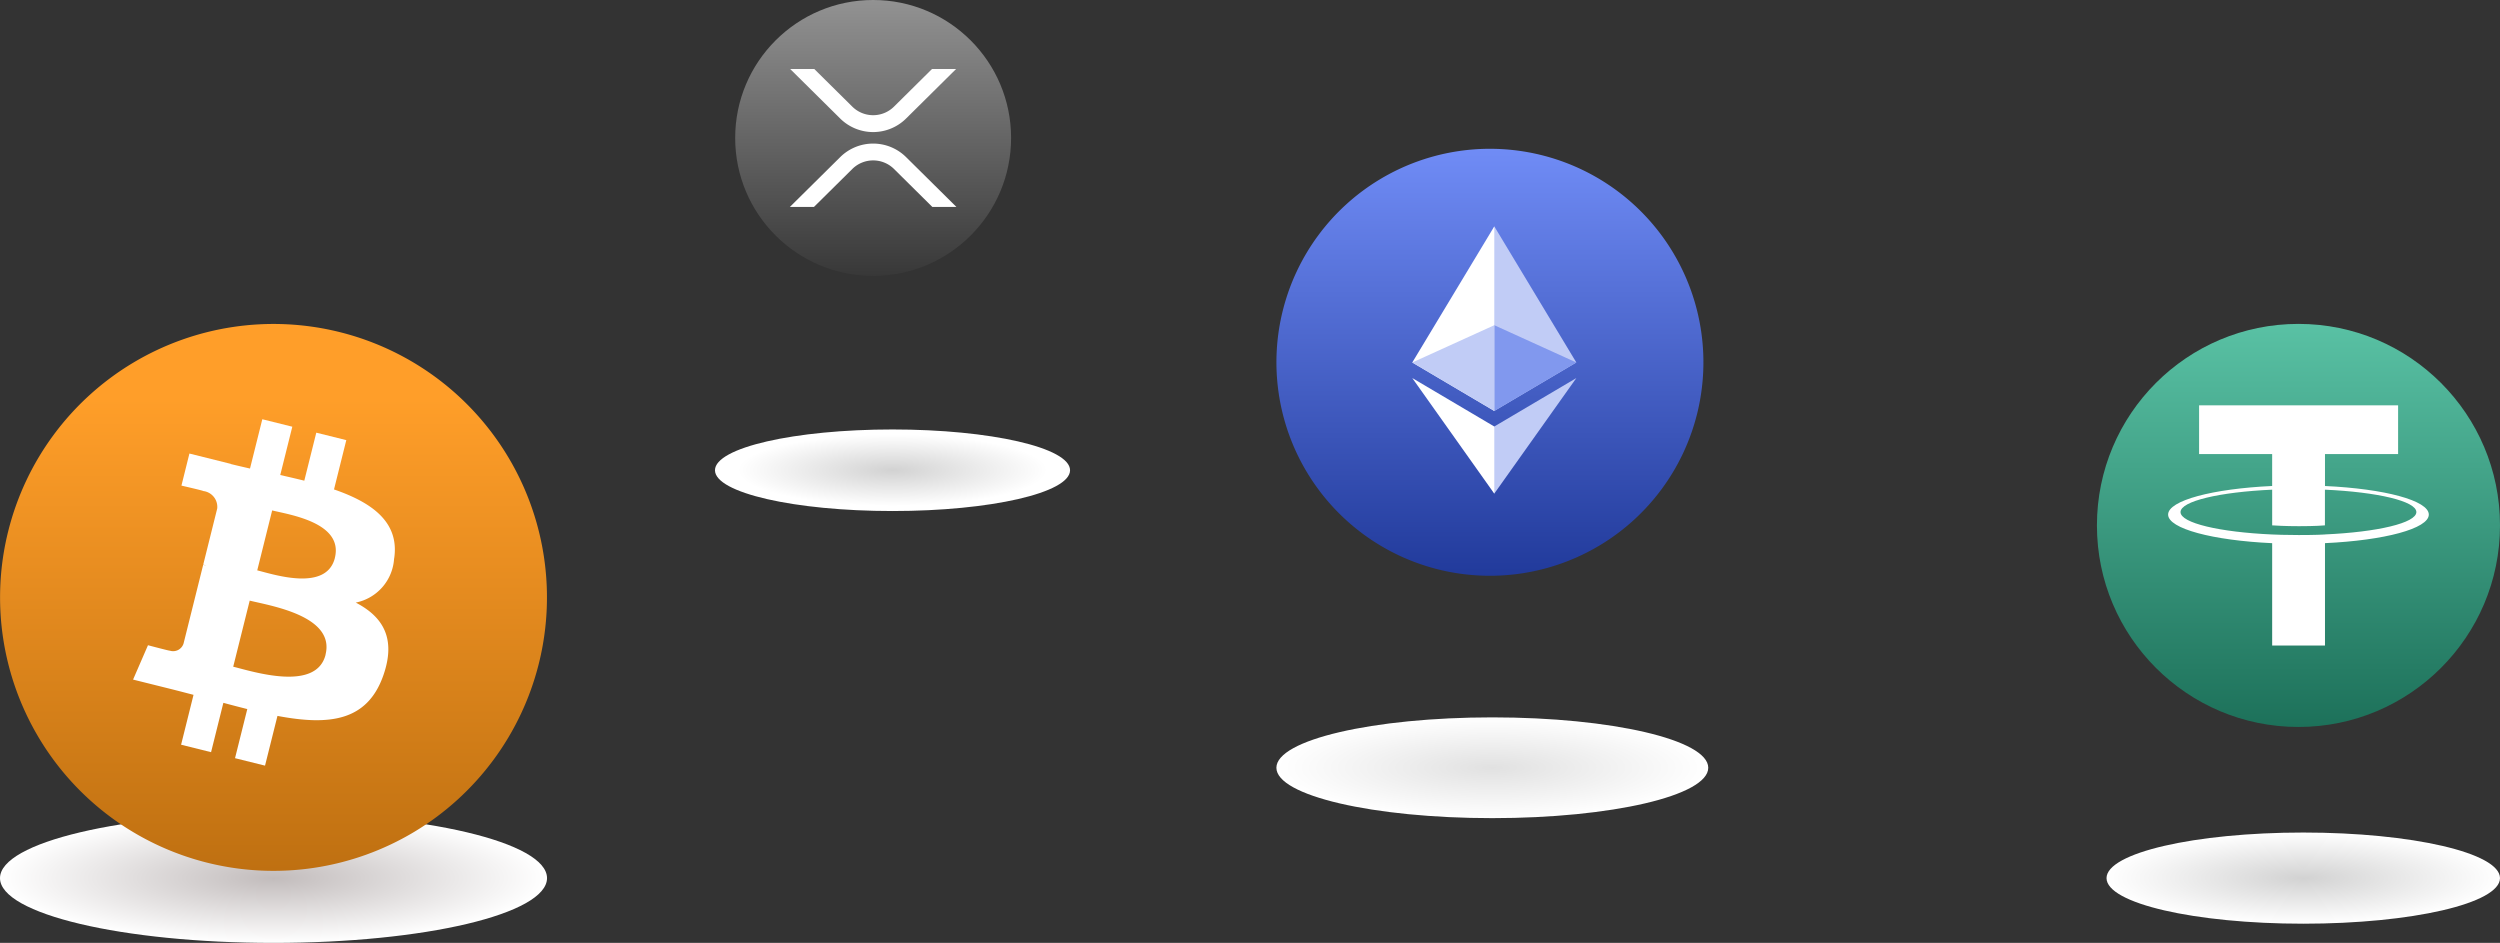 <svg xmlns="http://www.w3.org/2000/svg" xmlns:xlink="http://www.w3.org/1999/xlink" width="521" height="196.5" viewBox="0 0 521 196.5">
  <rect x="0" y="0" width="521" height="196.5" fill="#333333" stroke="none"/>
  <defs>
    <radialGradient id="radial-gradient" cx="0.5" cy="0.5" r="0.5" gradientUnits="objectBoundingBox">
      <stop offset="0" stop-color="#c2bcbc"/>
      <stop offset="1" stop-color="#fff"/>
    </radialGradient>
    <linearGradient id="linear-gradient" x1="0.5" y1="0.136" x2="0.5" y2="1" gradientUnits="objectBoundingBox">
      <stop offset="0" stop-color="#ff9e29"/>
      <stop offset="1" stop-color="#bf7011"/>
    </linearGradient>
    <radialGradient id="radial-gradient-2" cx="0.5" cy="0.5" r="0.5" gradientUnits="objectBoundingBox">
      <stop offset="0" stop-color="#e1e1e1"/>
      <stop offset="1" stop-color="#fff"/>
    </radialGradient>
    <linearGradient id="linear-gradient-2" x1="0.5" x2="0.5" y2="1" gradientUnits="objectBoundingBox">
      <stop offset="0" stop-color="#708cf6"/>
      <stop offset="1" stop-color="#213a9b"/>
    </linearGradient>
    <radialGradient id="radial-gradient-3" cx="0.5" cy="0.5" r="0.437" gradientUnits="objectBoundingBox">
      <stop offset="0" stop-color="#d2d2d2"/>
      <stop offset="1" stop-color="#fff"/>
    </radialGradient>
    <linearGradient id="linear-gradient-3" x1="0.5" x2="0.5" y2="1" gradientUnits="objectBoundingBox">
      <stop offset="0" stop-color="#929292"/>
      <stop offset="1" stop-color="#383838"/>
    </linearGradient>
    <radialGradient id="radial-gradient-4" r="0.5" xlink:href="#radial-gradient-3"/>
    <linearGradient id="linear-gradient-4" x1="0.5" x2="0.5" y2="1" gradientUnits="objectBoundingBox">
      <stop offset="0" stop-color="#59c1a4"/>
      <stop offset="1" stop-color="#1d715a"/>
    </linearGradient>
  </defs>
  <g id="Group_739" data-name="Group 739" transform="translate(-1019 -2073.5)">
    <g id="Layer_x0020_1" transform="translate(1019 2141)">
      <ellipse id="Ellipse_5" data-name="Ellipse 5" cx="57" cy="13.5" rx="57" ry="13.5" transform="translate(0 102)" fill="url(#radial-gradient)"/>
      <g id="_1421344023328" transform="translate(0 0.001)">
        <path id="Path_75" data-name="Path 75" d="M112.291,70.8A56.986,56.986,0,1,1,70.78,1.706,56.986,56.986,0,0,1,112.291,70.8Z" transform="translate(0 -0.001)" fill="url(#linear-gradient)"/>
        <path id="Path_76" data-name="Path 76" d="M1049.877,741.767c1.135-7.586-4.64-11.659-12.54-14.385l2.563-10.275-6.254-1.554-2.5,10.006c-1.645-.409-3.334-.8-5.011-1.179l2.513-10.071-6.252-1.554-2.565,10.273c-1.36-.311-2.7-.617-4-.938v-.034l-8.625-2.153-1.663,6.682s4.64,1.065,4.544,1.13a3.329,3.329,0,0,1,2.915,3.627l-2.917,11.708a5.056,5.056,0,0,1,.65.21l-.661-.163-4.091,16.4a2.277,2.277,0,0,1-2.865,1.485c.062.091-4.547-1.135-4.547-1.135l-3.109,7.161,8.141,2.029c1.513.381,3,.777,4.459,1.15l-2.591,10.395,6.247,1.554,2.563-10.283c1.707.464,3.368.891,4.985,1.3l-2.555,10.234,6.254,1.555,2.591-10.364c10.667,2.018,18.688,1.2,22.064-8.444,2.72-7.773-.135-12.25-5.747-15.17a9.974,9.974,0,0,0,7.988-9.185h0Zm-14.291,20.04c-1.933,7.773-15.012,3.568-19.253,2.516l3.436-13.771c4.239,1.06,17.838,3.153,15.8,11.255Zm1.935-20.154c-1.764,7.065-12.649,3.477-16.18,2.591l3.109-12.488c3.531.881,14.9,2.523,13.066,9.892Z" transform="translate(-967.731 -692.885)" fill="#fff"/>
      </g>
    </g>
    <g id="_1421344023328-2" data-name="_1421344023328" transform="translate(1285 2104.499)">
      <ellipse id="Ellipse_7" data-name="Ellipse 7" cx="45" cy="10.5" rx="45" ry="10.5" transform="translate(0 118.501)" fill="url(#radial-gradient-2)"/>
      <path id="Path_75-2" data-name="Path 75" d="M87.668,55.273A44.491,44.491,0,1,1,55.26,1.332,44.491,44.491,0,0,1,87.668,55.273Z" transform="translate(0 -0.001)" fill="url(#linear-gradient-2)"/>
      <g id="Group_103" data-name="Group 103" transform="translate(28.318 16.182)">
        <path id="Path_77" data-name="Path 77" d="M383.874,0,383.5,1.268V38.082l.374.372,17.092-10.1Z" transform="translate(-366.78)" fill="#c1ccf6"/>
        <path id="Path_78" data-name="Path 78" d="M17.092,0,0,28.361l17.092,10.1Z" fill="#fff"/>
        <path id="Path_79" data-name="Path 79" d="M387.446,734.988l-.2.257v13.118l.2.607,17.1-24.079Z" transform="translate(-370.354 -693.286)" fill="#c1ccf6"/>
        <path id="Path_80" data-name="Path 80" d="M17.092,748.981v-13.99L0,724.89Z" transform="translate(0 -693.286)" fill="#fff"/>
        <path id="Path_81" data-name="Path 81" d="M392.07,490.2l17.092-10.1L392.07,472.33Z" transform="translate(-374.978 -451.738)" fill="#8198ee"/>
        <path id="Path_82" data-name="Path 82" d="M0,480.1l17.092,10.1V472.33Z" transform="translate(0 -451.738)" fill="#c1ccf6"/>
      </g>
    </g>
    <g id="Layer_2" data-name="Layer 2" transform="translate(1172.424 2053.712)">
      <ellipse id="Ellipse_6" data-name="Ellipse 6" cx="37" cy="8.5" rx="37" ry="8.5" transform="translate(-4.424 109.288)" fill="url(#radial-gradient-3)"/>
      <circle id="Ellipse_3" data-name="Ellipse 3" cx="28.75" cy="28.75" r="28.75" transform="translate(-0.212 19.788)" fill="url(#linear-gradient-3)"/>
      <g id="Layer_2-2" data-name="Layer 2" transform="translate(11.18 34.163)">
        <g id="Layer_1" data-name="Layer 1">
          <path id="Path_300" data-name="Path 300" d="M30.508,0h5.018L25.084,10.34a9.758,9.758,0,0,1-13.7,0L.94,0H5.962L13.9,7.854a6.177,6.177,0,0,0,8.673,0Z" transform="translate(-0.876)" fill="#fff"/>
          <path id="Path_301" data-name="Path 301" d="M5.021,242.4H0L10.509,232a9.759,9.759,0,0,1,13.7,0l10.509,10.4H29.7l-8-7.923a6.177,6.177,0,0,0-8.673,0Z" transform="translate(0 -213.646)" fill="#fff"/>
        </g>
      </g>
    </g>
    <g id="usdt" transform="translate(1456 2141)">
      <ellipse id="Ellipse_8" data-name="Ellipse 8" cx="41" cy="9.5" rx="41" ry="9.5" transform="translate(2 106)" fill="url(#radial-gradient-4)"/>
      <circle id="Ellipse_4" data-name="Ellipse 4" cx="42" cy="42" r="42" fill="url(#linear-gradient-4)"/>
      <path id="Path_399" data-name="Path 399" d="M40.463,35.8h0c-.305.023-1.9.118-5.462.118-2.829,0-4.84-.086-5.544-.118h0c-10.937-.481-19.1-2.386-19.1-4.666s8.161-4.181,19.1-4.67V33.9c.716.05,2.762.172,5.594.172,3.4,0,5.1-.141,5.4-.172V26.464c10.912.487,19.055,2.39,19.055,4.664s-8.14,4.179-19.055,4.662h0Zm0-10.1V19.042H55.7V8.893H14.227V19.042H29.453v6.653c-12.377.569-21.683,3.02-21.683,5.958s9.307,5.387,21.685,5.96V58.94H40.463V37.606C52.811,37.037,62.1,34.587,62.1,31.651S52.817,26.266,40.463,25.7Zm0,0Z" transform="translate(7.064 8.085)" fill="#fff"/>
    </g>
  </g>
</svg>
